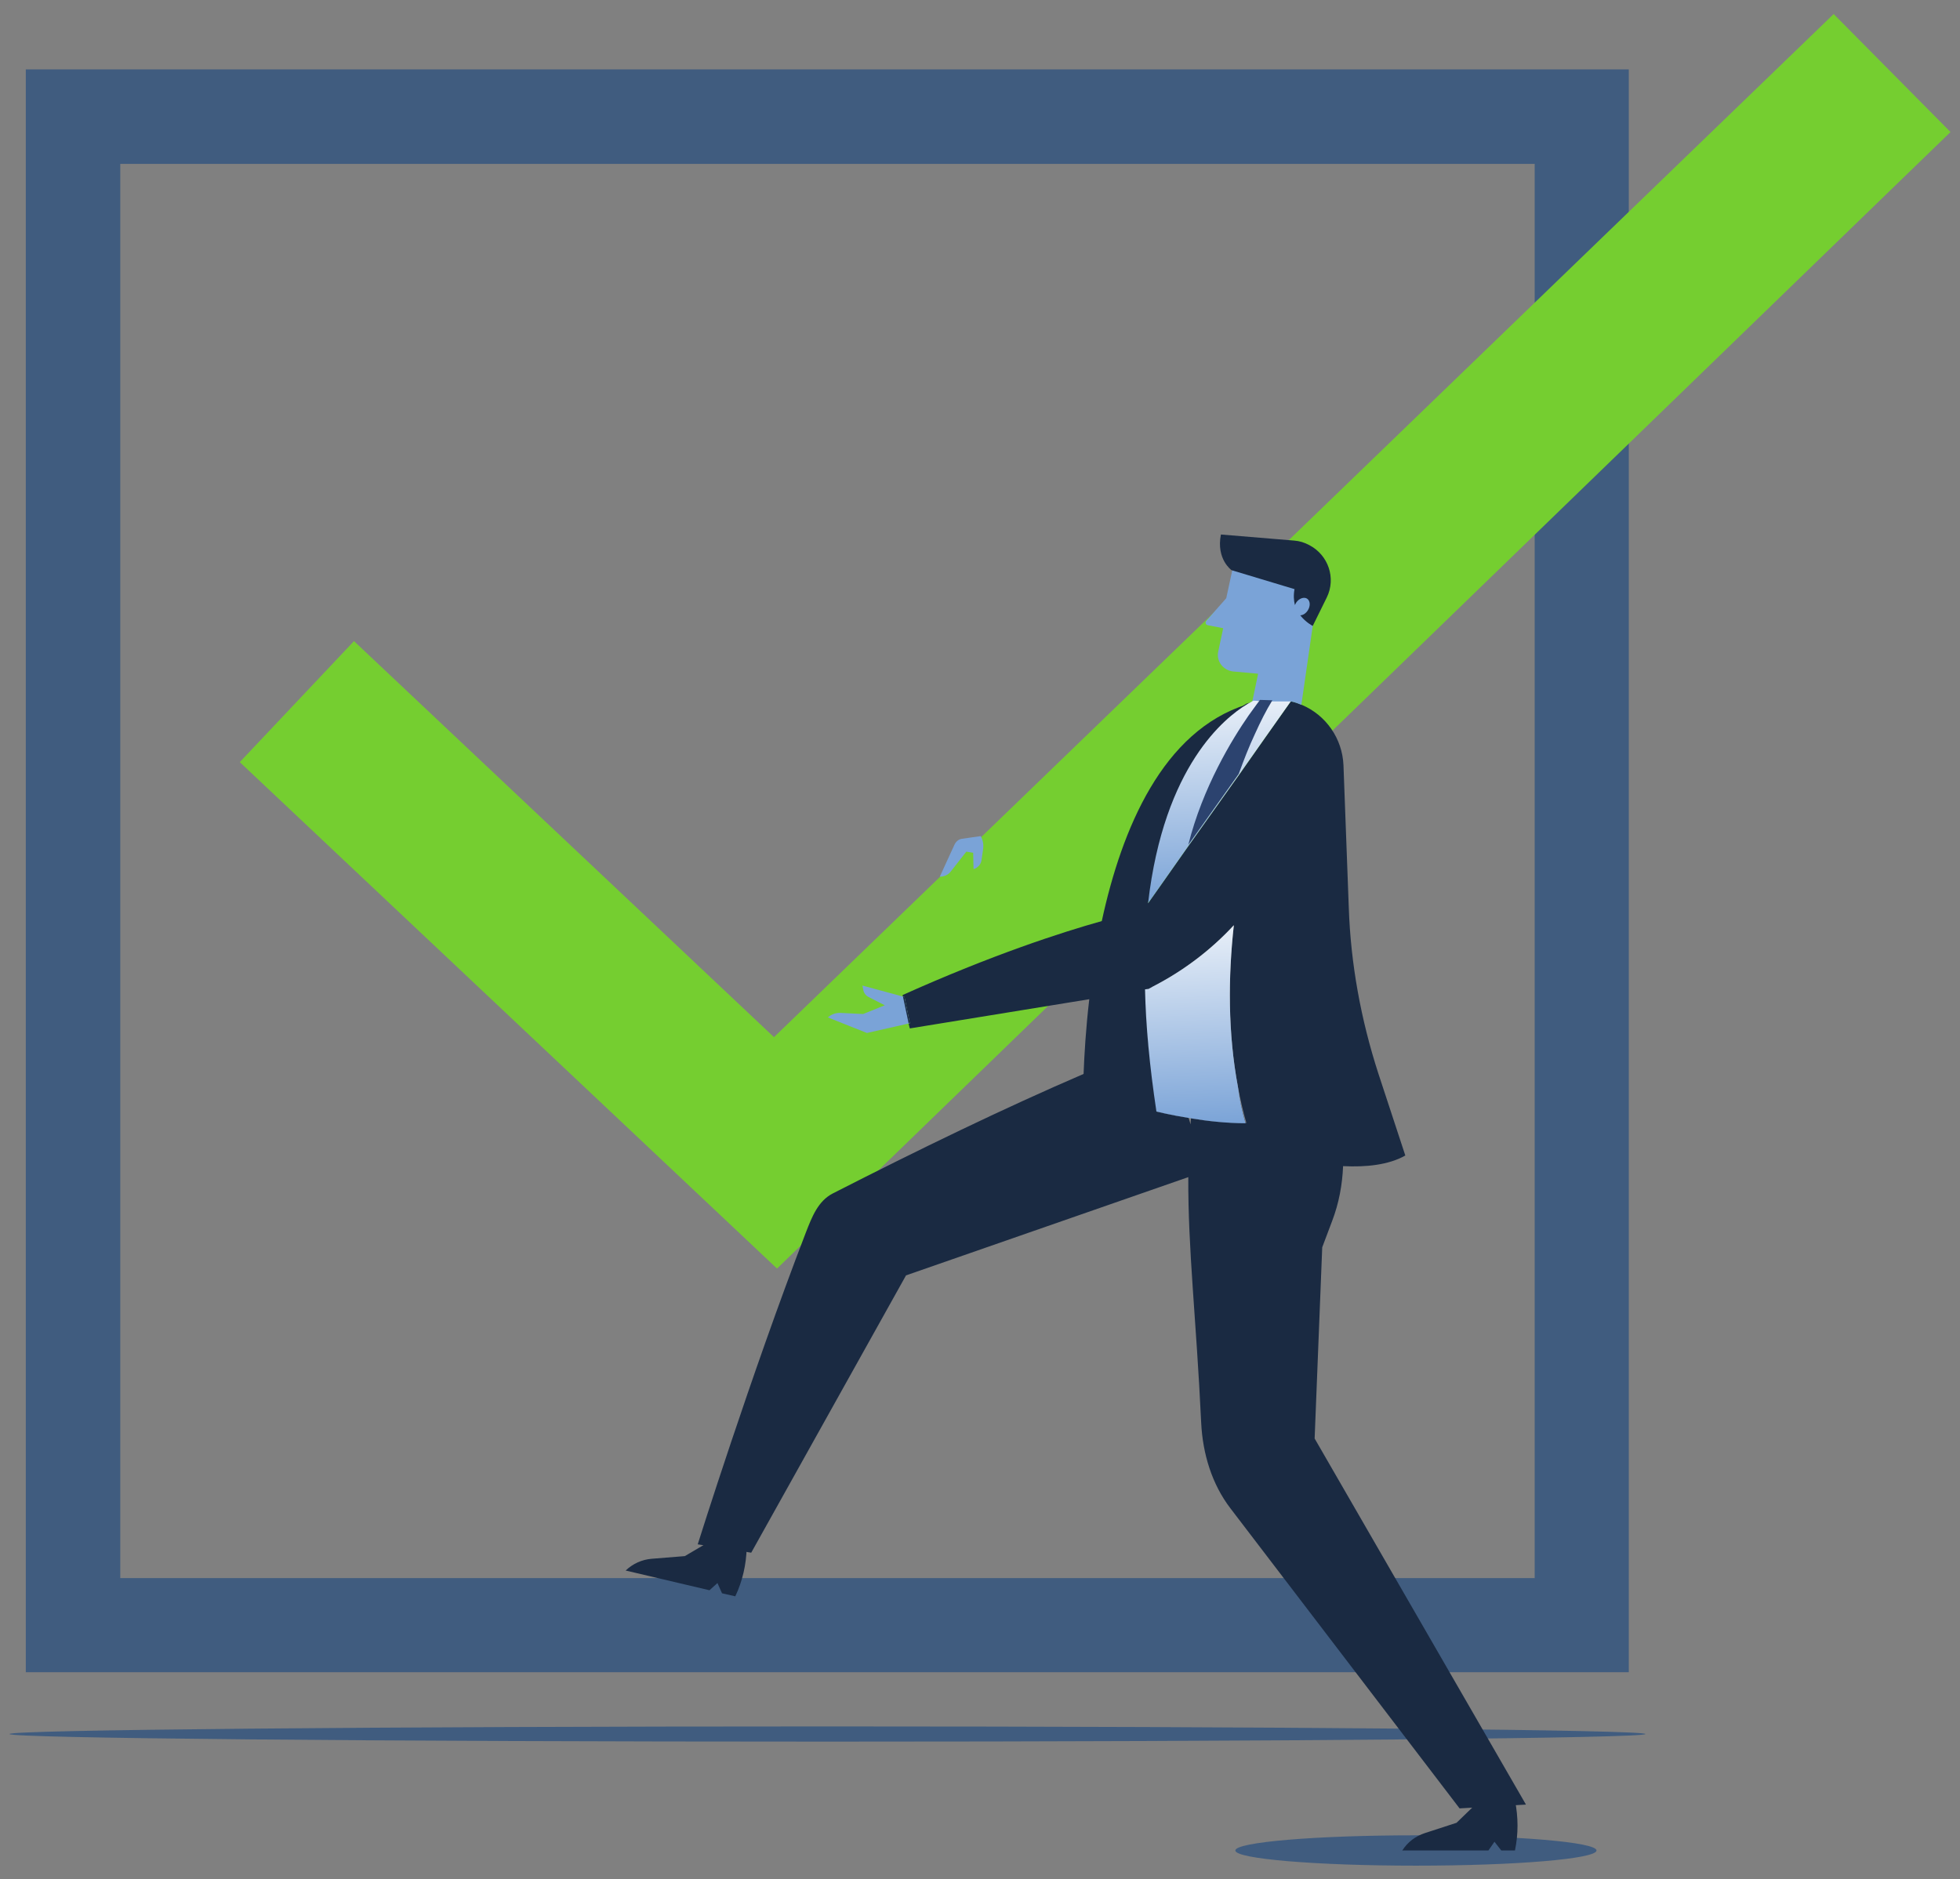 <?xml version="1.0" encoding="utf-8"?>
<!-- Generator: Adobe Illustrator 28.0.0, SVG Export Plug-In . SVG Version: 6.00 Build 0)  -->
<svg version="1.1" xmlns="http://www.w3.org/2000/svg" xmlns:xlink="http://www.w3.org/1999/xlink" x="0px" y="0px"
	 viewBox="0 0 516.6 495.4" style="enable-background:new 0 0 516.6 495.4;" xml:space="preserve">
<rect x="0" y="0" width="516.6" height="495.4" fill="#808080" stroke="none"/>
<style type="text/css">
	.st0{fill:#FFE6DE;}
	.st1{fill:#FFFFFF;}
	.st2{fill:#A0D2F4;}
	.st3{fill:#8380FF;}
	.st4{fill:#421B36;}
	.st5{fill:#FFAE7A;}
	.st6{opacity:0.2;fill:#421B36;}
	.st7{opacity:0.2;}
	.st8{opacity:0.6;}
	.st9{fill:#8380FF;stroke:#421B36;stroke-width:1.02;stroke-miterlimit:10;}
	.st10{fill:#421B36;stroke:#8380FF;stroke-width:1.02;stroke-miterlimit:10;}
	.st11{fill:#405C7F;}
	.st12{fill:#1A2A42;}
	.st13{fill:#75CE30;}
	.st14{fill:#7AA3D7;}
	.st15{fill:url(#SVGID_1_);}
	.st16{fill:url(#SVGID_00000175304364732641242580000018231798127028791185_);}
	.st17{fill:#2C436F;}
</style>
<g id="Background_Simple">
</g>
<g id="Speech_Bubble">
</g>
<g id="Line">
</g>
<g id="Character">
	<g>
		<path class="st11" d="M433.7,457.1c0,1.1-96.5,2-215.6,2s-215.6-0.9-215.6-2c0-1.1,96.5-2,215.6-2S433.7,456,433.7,457.1z"/>
		<ellipse class="st11" cx="373.2" cy="487.8" rx="47.6" ry="4"/>
		<path class="st11" d="M429.3,440.8H6.8V18.3h422.5V440.8z M31.7,416h372.8V43.2H31.7V416z"/>
		<path class="st12" d="M187.8,405.9l-7.3,4.3l-8.7,0.7c-2.6,0.2-5,1.3-6.9,3.1l0,0l22.1,5.2l2.1-1.9l1.2,2.7l3.5,0.8v0
			c1.9-4,2.9-8.4,3-12.8l0,0L187.8,405.9z"/>
		<path class="st12" d="M390,474.6l-6.1,5.9l-8.3,2.7c-2.5,0.8-4.6,2.4-6,4.6l0,0h22.7l1.6-2.3l1.8,2.3h3.6l0,0
			c0.9-4.3,0.9-8.8,0-13.2l0,0H390z"/>
		<path class="st12" d="M313.2,294.7c-5-0.8-8.5-1.7-8.5-1.7c-0.9-6-1.6-11.6-2.1-17c0.4-0.1,0.7-0.3,1.1-0.4c1-0.4,2.1-0.8,3.1-1.2
			L313.2,294.7z"/>
		<path class="st12" d="M328.3,296.1c-5,0-10.2-0.6-14.4-1.3c0.2-2.5,0.4-5,0.7-7.6l11.5-0.5C326.7,289.9,327.4,293,328.3,296.1z"/>
		<g>
			<polygon class="st13" points="204.8,334.4 63.2,200.9 93.3,169 204,273.4 483.3,3.7 514.1,34.8 			"/>
		</g>
		<g>
			<path class="st12" d="M346.5,379.2l2-50.4l2.6-6.9c1.8-4.7,2.7-9.6,2.9-14.5c6,0.3,12-0.3,16.4-2.8l-7.1-21.6
				c-4.6-14.2-7.3-28.9-7.8-43.8l-1.4-37.5c-0.3-7-4.6-13.2-11-15.9c-0.7-0.3-1.5-0.6-2.3-0.8l-0.5-0.1c0,0,0,0,0,0.1c0,0,0,0,0,0
				c0,0-0.1,0-0.1-0.1l-6.5,9.2l-7.1,10.1l-13.3,18.7l-7.1,10.1l-3.6,5.1c4.2-36.4,20.4-49,26-52.4c-22.1,7-32.9,32.6-38.2,57.1
				c-10.7,3-28.9,8.9-52.5,19.5l0.1,0.5l0.4,0.1l1.4,6.9l-0.3,0.1l0.3,1.2l47.3-7.7c-0.9,7.7-1.3,14.5-1.5,19.7
				c-20.7,8.9-43.6,20-66.1,31.5c-3.9,2-5.5,6.2-7.1,10.3c-14.6,37.9-28.5,82.2-28.5,82.2l14.1,2.2l40.8-73.1l74.4-25.9
				c-0.1,19.1,2.1,37.3,3.4,64.8c0.4,8.1,2.8,16.1,7.7,22.5c33.6,44,60.4,79.1,60.4,79.1l17.5-1L346.5,379.2z M313.9,294.8
				c0,0.5-0.1,1-0.1,1.6l-0.5-1.7c-5-0.8-8.5-1.7-8.5-1.7c-0.9-6-1.6-11.6-2.1-17c-0.5-5.4-0.8-10.4-0.9-15.2l0.9-0.1
				c0.4-0.2,0.7-0.4,1.1-0.6c8-4.1,15.3-9.6,21.4-16.2c-1.5,13.6-1.6,28.3,1.1,42.7c0.6,3.2,1.3,6.3,2.2,9.4
				C323.2,296.1,318.1,295.5,313.9,294.8z"/>
			<path class="st14" d="M347.8,152.9L346,165l-3,20.8c-0.7-0.3-1.5-0.6-2.3-0.8l-0.5-0.1c0,0,0,0,0,0.1c0,0,0,0,0,0
				c0,0-0.1,0-0.1-0.1l-6.5,9.2l-2.8-0.6l-2.5-0.5l0.9-4.2l0.6-2.8l0.2-0.8l0.1-0.4l1.5-7.2L325,177c-2.6-0.3-4.5-2.7-3.9-5.3
				l1.3-6.1l-4.1-0.8c-0.5-0.1-0.7-0.7-0.4-1.1l5.3-6l1.6-7.4l0.4-2L347.8,152.9z"/>
			<path class="st12" d="M341.1,142.5c1.4,0.1,2.7,0.5,4,1.2l0,0c5,2.6,7.1,8.7,4.6,13.8L346,165c0,0-1.8-0.9-3.3-2.8
				c0.7,0,1.5-0.5,2-1.3c0.7-1.1,0.7-2.5-0.2-3.1c-0.8-0.5-2.1-0.1-2.9,1.1c-0.1,0.2-0.2,0.4-0.3,0.6c-0.3-1.2-0.4-2.6-0.1-4.2
				l-16.6-5c0,0-4.1-2.9-2.8-9.4L341.1,142.5z"/>
		</g>
		<path class="st12" d="M304.7,293c-0.9-6-1.6-11.6-2.1-17c-0.5-5.4-0.8-10.4-0.9-15.2l0.9-0.1c0.4-0.2,0.7-0.4,1.1-0.6
			c-0.1,4.8-0.1,10,0,15.4C303.8,281.1,304.2,286.9,304.7,293z"/>
		<path class="st12" d="M332.2,184.6C332.2,184.6,332.2,184.6,332.2,184.6c-0.1,0-1,0.4-2.5,1.3c-5.4,3.5-18.1,14.9-23.6,46.9
			l-3.6,5.1c4.2-36.4,20.4-49,26-52.4c0.4-0.1,0.9-0.3,1.3-0.4C330.7,185,331.4,184.8,332.2,184.6z"/>
		<linearGradient id="SVGID_1_" gradientUnits="userSpaceOnUse" x1="312.821" y1="233.439" x2="315.784" y2="296.928">
			<stop  offset="0" style="stop-color:#FFFFFF"/>
			<stop  offset="1" style="stop-color:#7AA3D7"/>
		</linearGradient>
		<path class="st15" d="M328.3,296.1c-5,0-10.2-0.6-14.4-1.3c-0.2,0-0.4-0.1-0.6-0.1c-5-0.8-8.5-1.7-8.5-1.7c-0.9-6-1.6-11.6-2.1-17
			c-0.5-5.4-0.8-10.4-0.9-15.2l0.9-0.1c0.4-0.2,0.7-0.4,1.1-0.6c8-4.1,15.3-9.6,21.4-16.2c-1.5,13.6-1.6,28.3,1.1,42.7
			C326.7,289.9,327.4,293,328.3,296.1z"/>
		
			<linearGradient id="SVGID_00000054237534980993687590000014981867294055398039_" gradientUnits="userSpaceOnUse" x1="319.693" y1="174.003" x2="322.644" y2="237.248">
			<stop  offset="0" style="stop-color:#FFFFFF"/>
			<stop  offset="1" style="stop-color:#7AA3D7"/>
		</linearGradient>
		<path style="fill:url(#SVGID_00000054237534980993687590000014981867294055398039_);" d="M340.3,184.9
			C340.3,184.9,340.3,184.9,340.3,184.9C340.3,184.9,340.3,184.9,340.3,184.9c-0.1,0-0.1,0-0.1,0l-6.5,9.2l-7.1,10.1l-13.3,18.7
			l-7.1,10.1l-3.6,5.1c4.2-36.4,20.4-49,26-52.4c0.6-0.4,1.1-0.6,1.4-0.8c0.3-0.2,0.5-0.2,0.5-0.2l1.7,0.1h0.1l3.1,0.1L340.3,184.9z
			"/>
		<path class="st12" d="M340.3,184.9C340.3,184.9,340.3,184.9,340.3,184.9C340.3,184.9,340.3,184.9,340.3,184.9
			C340.3,184.9,340.3,184.9,340.3,184.9z"/>
		<path class="st17" d="M335.4,184.6c0,0-0.1,0.1-0.1,0.1c-1.6,2.6-3.1,5.6-4.5,8.7c-1.6,3.4-3,7-4.3,10.6l-13.3,18.7
			c3.8-15.2,11.6-27.9,15.9-34.1c1.8-2.5,2.9-4,3-4.1c0,0,0,0,0,0h0.1L335.4,184.6z"/>
		<path class="st14" d="M239.8,269.7l-0.3,0.1l-11,2.5l-10.3-4.1c0.9-0.8,2-1.2,3.2-1.2l6.1,0.3l5.7-2.3l-4.1-2.1
			c-0.9-0.4-1.5-1.2-1.6-2.2l-0.2-0.9l10.7,2.9l0.4,0.1L239.8,269.7z"/>
		<polygon class="st12" points="239.8,269.7 239.5,269.8 238,262.7 238.4,262.8 		"/>
		<path class="st14" d="M258.5,220.4l-4.9,0.7c-0.9,0.1-1.6,0.7-2,1.5l-3.9,8.5l0,0c1.2,0,2.3-0.5,3-1.5l4-5.1l1.8,0.3l0.1,4.3l0,0
			c1.1-0.3,2-1.3,2.1-2.4l0.4-2.7C259.3,222.7,259.1,221.5,258.5,220.4L258.5,220.4z"/>
	</g>
</g>
</svg>
